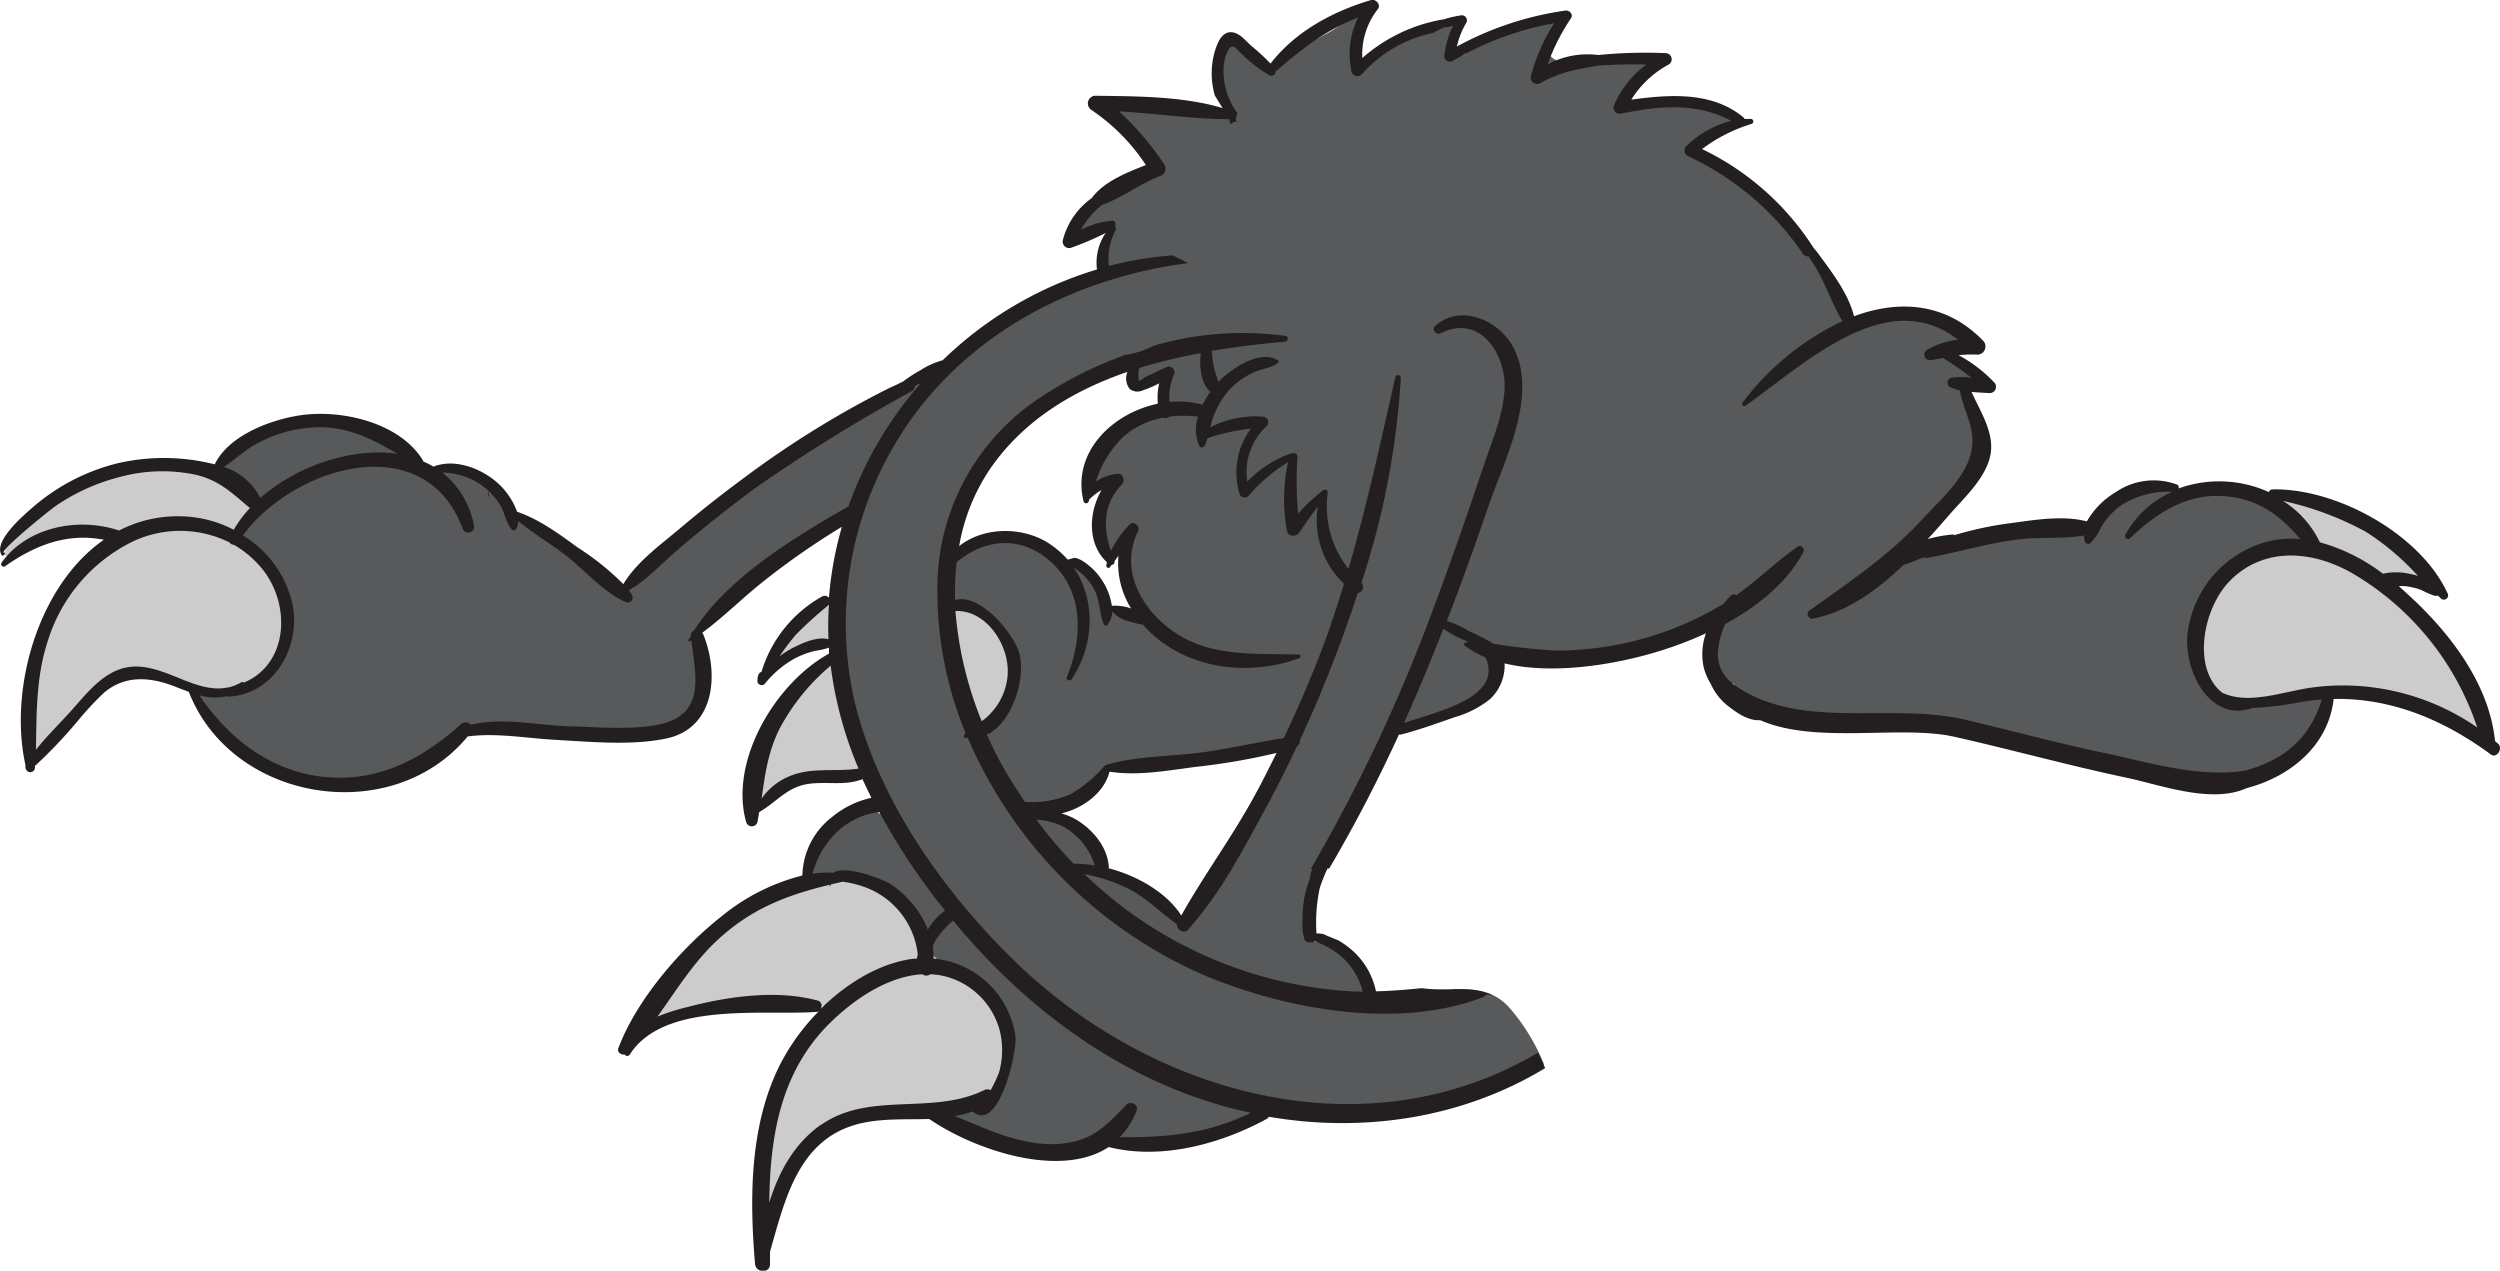 <svg xmlns="http://www.w3.org/2000/svg" viewBox="0 0 322.7 164.02"><defs><style>.cls-1{fill:#58595b;}.cls-2{fill:#ccc;}.cls-3{fill:#231f20;}</style></defs><title>cerberusbody_1</title><g id="Layer_2" data-name="Layer 2"><g id="Layer_1-2" data-name="Layer 1"><path class="cls-1" d="M298.92,89.87c-2.57.25-5.12.67-7.67,1-3.5.47-5.28-.54-7.45-3.29a.87.87,0,0,0-.26-.22,21,21,0,0,1-.77-4.32c-.06-3.16,1.58-6,3.61-8.29a10.63,10.63,0,0,1,6-3.57c1.27-.28,2.46-.31,3.6-.6a1.18,1.18,0,0,0,.92-.29,5.68,5.68,0,0,0,.74-.37.55.55,0,0,0,0-1l-.21-.11a1.45,1.45,0,0,0-.29-.6c-3.59-4.45-11-6.67-16.44-4.43l0-.06a1.3,1.3,0,0,0-.91-.91,6.82,6.82,0,0,0-5.44,1.4c-1.62,1.2-3.22,2.56-4.76,3.88a1.22,1.22,0,0,0-.73-.14q-7.26.7-14.47,1.72a44.5,44.5,0,0,0-9.21,1.85,24,24,0,0,0,2.9-2.81c3.4-4,6.33-7.31,6.69-11.66.79-1.46.23-3.18-.6-4.77-.05-.18-.09-.35-.15-.53a.91.91,0,0,0-.44-.52c-.22-.39-.45-.75-.66-1.1l1.19-.37a3.26,3.26,0,0,0,1.51.15.41.41,0,0,0,.29-.51c-.37-1.45-2.1-2.36-3.28-3.12-.27-.17-.57-.39-.9-.61a3.11,3.11,0,0,0,1.36-.81,1.12,1.12,0,0,0,.69-2,13.77,13.77,0,0,0-8.9-2.4A12.34,12.34,0,0,0,239.21,42c-.24.07-.48.13-.72.21a1,1,0,0,0,0-.6c-1.64-5-5.57-11.65-9.69-15-2.13-1.75-4.69-3.46-7-5-1.35-.94-2.51-1.69-4-1.62a6.94,6.94,0,0,1,.63-.68A13.36,13.36,0,0,0,219.67,18a10.92,10.92,0,0,0,3.55-1.8.7.7,0,0,0,.17-.25l.44,0c.23,0,.43-.32.21-.51-3.41-3-10.6-2.86-15.45-1.3a12.21,12.21,0,0,1,1.16-1.79,21.71,21.71,0,0,1,3.44-3c.8-.61.39-2.23-.76-1.81l-.29.13a1.43,1.43,0,0,0-.42-.09,14.81,14.81,0,0,0-3.58.37h0c-1.09-.78-2.69-.49-3.92-.21a21,21,0,0,0-2.66.75,8.17,8.17,0,0,0-.86.17,1.19,1.19,0,0,0,.13-.25c.08-.19.14-.38.21-.57a2.36,2.36,0,0,1-.95-.64,2.23,2.23,0,0,1-.55-1,3.1,3.1,0,0,0,.38-.5,1,1,0,0,0,.09-.8c.33-.35.65-.7,1-1,.63-.64,0-2-.93-1.6-2.7,1-5.92.81-8.14,2.8a11.5,11.5,0,0,0-2.72,1.78c-.67.63-2.08,0-1.68-1,.26-.61.47-1.33.77-2L188,3.83a.72.72,0,0,0-.41-.28c-2.16-.6-5,1-7,1.78a20.92,20.92,0,0,0-4.87,2.77c0-.28-.06-.56-.08-.84-.07-.89.07-2.26-.57-3a5,5,0,0,0,.63-.81.92.92,0,0,0,0-1c.12-.5-.49-1.07-1-.72L174.5,2a.87.87,0,0,0-.45.26c-1.6,1.76-3.79,2.5-5.82,3.67a11.48,11.48,0,0,0-3.83,2.89c-.6-.47-1.22-.93-1.79-1.39-1-.79-2.23-2.15-3.6-2a.36.36,0,0,0-.34.32,1.19,1.19,0,0,0-.3.18c-1.45,1.23-1.27,3.47-1,5.17a12,12,0,0,0,1.29,3.65,49.23,49.23,0,0,0-5.79-1c-1.28-.14-2.57-.24-3.86-.29s-4.23.57-5.15-.18c-.27-.22-.81-.11-.77.32a1.72,1.72,0,0,0,.63,1.25c.86,1.7,2.74,3,3.82,4.54.63.93,1.16,1.9,1.83,2.77a14.6,14.6,0,0,0-1.94.89,19.07,19.07,0,0,1-2.78,1.26s0,.08,0,.13A11.07,11.07,0,0,0,139,29.14a.79.79,0,0,0,.12.91l0,0c0,.11-.06.21-.07.32s.28.38.47.27a7.5,7.5,0,0,1,3.74-1c-1.19,1.74-2.08,4.26-1.05,5.64a30.6,30.6,0,0,0-3.86,1.91C136,38.5,133.32,39,131,40.34a48.48,48.48,0,0,0-6.79,5.42,32.35,32.35,0,0,0-2.85,2.6,1.17,1.17,0,0,0-.77-.06c-3.35.82-5.73,3.29-8.85,4.58-1.88.78-4.22,1-5.57,2.47-4.88,3.21-10,6.26-14.52,10-4,3.25-9.06,7.06-12.14,11.3-1.89-2.25-4.82-4.18-6.9-5.93-1.7-1.45-3.58-3.2-5.79-3.79a9.81,9.81,0,0,0-3.42-4.47c-1.84-1.34-5-2.92-7.33-1.89a6.76,6.76,0,0,0-2.45-1.16,1,1,0,0,0-.09-.27c-4.38-7.92-20.83-7.09-25,.53a.79.79,0,0,0,.57,1.11l.1.1a13.76,13.76,0,0,1,2.31,1.63c.58.53,1.06,1.24,1.67,1.74a23.75,23.75,0,0,0-1.44,2.11,5.62,5.62,0,0,0-.89,2.15.39.39,0,0,0-.13.52l.19.23a.69.69,0,0,0,.36.42c1.84,2,4.24,2.88,5.27,5.87a19,19,0,0,1,.91,4c0,1.28-.34,2.54-.37,3.83-1.21,1.65-1.52,3.55-3.55,4.7-2.18,1.23-4.51.83-6.79,1.28l-.15-.12a.56.56,0,0,0-.86.49.28.28,0,0,0,0,.35l.06,0,0,0c.17.19.36.37.54.55-.08,2.81,3.77,5.45,5.89,6.73a18.55,18.55,0,0,0,5.23,2.16c6.94,5.18,16.49-.11,22.33-5.15a3.92,3.92,0,0,0,1.93.32c2.52,0,4.79-.63,7.42-.4a61.29,61.29,0,0,0,11.73-.13.9.9,0,0,0,.37.21c3,.83,8.13-.46,9.46-3.59.83-2,.53-6.49-1.36-8.24,2.08-1.81,3.69-4.43,5.56-6.32,2.61-2.65,6-4.12,8.9-6.42h.08a.42.42,0,0,0,.53.11c1.28-.74,2.26-1.81,3.51-2.58a13.31,13.31,0,0,1,2.16-1,47.61,47.61,0,0,0-1.29,7,37.67,37.67,0,0,0-.52,9.55c-.39,4.48.66,9.78,1.91,13.89a22.45,22.45,0,0,0,3.91,7.26,1.2,1.2,0,0,0-.11.47.81.81,0,0,0-.3.23,1.48,1.48,0,0,0-.2.37c-.06-.13-.13-.26-.18-.39a1.21,1.21,0,0,0-1.45-.82l-.11,0h-.1c-1.78.43-3.25,1.92-4.52,3.18a9.52,9.52,0,0,0-2.75,4.64,1.11,1.11,0,0,0,.33,1.21.61.61,0,0,0,.59.54c2.73.1,5.27-.27,7.87.85a11.25,11.25,0,0,1,5.58,5.39,1,1,0,0,0,.74.52,5.57,5.57,0,0,0-.05,3.63c.4,1.22,1,1.25,2.22,1.58a12.06,12.06,0,0,1,5.79,3.36c1.29,1.39,1.75,3.21,2.77,4.69.07.89.1,1.79.11,2.67,0,.45,0,.88,0,1.3a16.33,16.33,0,0,0-1.24,2.43,3.7,3.7,0,0,1-2.64,2.2c-1.49.49-3.31.45-4.55,1.44a.55.55,0,0,0,.11.87,3.16,3.16,0,0,0,1.38.44c5.06,3.15,12.28,4.29,17.94,2a24,24,0,0,0,10,.15c3.07-.64,7.07-1.17,10-2.88a1.19,1.19,0,0,0,.87,0,6,6,0,0,0,1.52-1c6.82,2.38,15.41.46,22.18-2a.47.47,0,0,1,.05.1.63.63,0,0,0,.46.51c2.77.64,5.49-1.06,8-2.18,1.47-.67,3.33-1.26,4.91-2.14a25.89,25.89,0,0,0-4.61-7.48c-2.09-2.16-4.47-2.28-7-2.25a9.81,9.81,0,0,0-2.3,1.38c-1.2-.54-2.66-.29-4-.3s-2.63.08-3.94.07a12.4,12.4,0,0,0-2.68-4.24c-1.25-1.44-3.25-3-5.25-3a13.24,13.24,0,0,0-.29-2.14c-.13-.08-.26-.17-.38-.23a.78.78,0,0,1-.21,0l1.71-7.3a15.81,15.81,0,0,0,2.48-3.49c1.56-2.59,2.67-5.43,4-8.15,1.08-2.24,2.59-4.37,3.57-6.67a20.22,20.22,0,0,0,4.48-1.21,30,30,0,0,0,4.93-1.79c2.35-1.24,4.11-3.37,4-6,5.26,2.07,12,.86,17.22-.59a44.8,44.8,0,0,0,10.27-4.28,10,10,0,0,0-.11,5.4A8,8,0,0,0,223,88.51l.71-.3c2.49,3.31,6.59,4.35,11.1,4.51,3.17,1.17,6.24,1,9.63.62a35.88,35.88,0,0,1,11,.51.91.91,0,0,0,.42.5,24.33,24.33,0,0,0,6.77,2.31c.31.12.61.26.93.37a1.17,1.17,0,0,0,.89,0c2.84.48,5.74.78,8.55,1.42,5.15,1.18,10,2.55,15.08,2.13a7.6,7.6,0,0,1,.5.89,20.63,20.63,0,0,0,3.18-1.13,18.76,18.76,0,0,0,8.13-7.17,1,1,0,0,0,0-1.18C300.44,91.25,300,89.75,298.92,89.87Zm-175-22.82A32.32,32.32,0,0,0,125.33,63c1.42-1.82,2.41-4,3.7-5.95l.06-.1c3.14-2.26,5.87-5,9.25-6.93a52.7,52.7,0,0,1,7.91-3.38,3.65,3.65,0,0,0-.12,2.34.92.92,0,0,0,1.33.51.7.7,0,0,0,.29,0,16.65,16.65,0,0,0,2.75-.73,10.63,10.63,0,0,0-.39,2,6.71,6.71,0,0,0,0,1,24.41,24.41,0,0,0-5.56,3.7c-2.06,1.6-4.16,3.67-3.95,6.4a1.29,1.29,0,0,0-.11.77c0,.29.42.31.6.16h0a.33.33,0,0,0,.2-.09l0,0a5.45,5.45,0,0,1,2.15-.31,12.7,12.7,0,0,0-1.09,2.13c-.7,1.84-.91,5,.6,6.58a.52.52,0,0,0,.77.53,8.87,8.87,0,0,0,1.59-1.27,9.53,9.53,0,0,0,0,3.11,10.63,10.63,0,0,0,2.14,5v0c0,.42,0,.81,0,1.2l-.91-.21c-.88-.19-1.72-.56-2.59-.74a3.55,3.55,0,0,0-1,0,10.07,10.07,0,0,0-.74-2.59c-.68-1.51-2.16-3.17-4-3-2.84-4.11-12.57-4.64-14.87-1.74A14.58,14.58,0,0,1,123.89,67.05Zm7.37,21a9.35,9.35,0,0,1-.55,2.81c-.73.88-1.44,1.77-2.24,2.58-.64.65-1.13.92-1.07,1.92a5.78,5.78,0,0,0,.59,2,3.1,3.1,0,0,0-.92.41c-.85-3.43-2.59-6.62-3.5-10.07a47.84,47.84,0,0,1-1.35-9.33c1.69,0,3.28-.28,5,.48,1.13,1.92,2.92,3.26,3.84,5.38a6.37,6.37,0,0,1,.38,1.24A6.06,6.06,0,0,0,131.26,88.05Zm28.09,21.16a.83.83,0,0,0-.25.15,1,1,0,0,0-.62.74,13.4,13.4,0,0,0-1.93,3.83,29.83,29.83,0,0,0-2.4,4.1c-.39.67-.91,1.36-1.36,2.08-.82-2.09-3.62-4.13-5-5.16a8.52,8.52,0,0,0-5.17-1.94c-.71-3.68-3.83-8.45-8-7.67a10.38,10.38,0,0,0-.4-1,1.37,1.37,0,0,0,.29-.48l.22.07a6.84,6.84,0,0,0,6-2.6c1-.77,1.58-1.69,3-2.25,2.62-1.06,6-.35,8.78-.63,4.32-.41,8.64-1.37,12.94-2.1C163.3,100.57,160.77,104.81,159.35,109.21Z"/><path class="cls-2" d="M320.61,92.52l-.43-.34c.09-3.38-2.5-6.59-4.49-9.11s-5.12-6.69-8.57-8a4.89,4.89,0,0,1,1.22-.24c1.48-.07,3.27.65,4.62-.07a.33.33,0,0,0,.16-.37,2.81,2.81,0,0,0-1.5-1.57c-.38-2.1-3.2-3.17-5-4.12-2-1-3.95-2.06-6-3-1-.46-3.67-1.06-4.42-1.79a.88.88,0,0,0-1.46.85,1.5,1.5,0,0,0,1,1.15,18.4,18.4,0,0,1,3.14,4.62c-1.6-.23-3.44-.28-4.52.63a5.66,5.66,0,0,0-3.18,1.1c-1.68,0-3.05,1.77-4.08,2.94a13,13,0,0,0-3.52,6.91,8.88,8.88,0,0,0,2.31,6.55,2.84,2.84,0,0,0,.49.49,4.42,4.42,0,0,0,4.34,1.06h.55A46.78,46.78,0,0,0,299,89.2c1-.18,2-.3,3-.42,2.72.86,5.63,1.16,8.37,1.92s5.3,2.1,8,2.93a1,1,0,0,0,1.07.29l.31.08C320.55,94.18,321.31,93.14,320.61,92.52Z"/><path class="cls-2" d="M128,128.63c-.85-2.28-4.26-3.43-6.7-3.46a2,2,0,0,0-1.17-2c.83-2.39-1.7-5.73-3.42-7s-5.07-3.49-7.46-2.78c-4.64-.66-9,1.77-13,4.06-4.82,2.82-8.07,7.09-10.86,11.82a13.19,13.19,0,0,0-2.07,1.56c-.3.29-.09,1,.38.91,4.5-.53,8.56-2.55,13.19-2.83,3.77-.23,7.23.57,10.81,1.16-5.79,6.91-9.47,16.1-9.15,25.09,0,.76,1.25,1,1.39.19s.25-1.4.39-2.08a.5.5,0,0,0,.23-.18c2.89-4.06,5-7.25,9.92-9,.54-.19,1.09-.36,1.64-.52,2.85.52,6-.14,8.78-.65,2.3-.41,6.51-.64,7.63-3l0-.09C131.25,136.85,131.35,129.47,128,128.63Z"/><path class="cls-2" d="M100.33,85.4h0a.44.44,0,0,0,.45-.12c.13-.11.23-.24.35-.36a8.08,8.08,0,0,0,2.08-.83c1.26-.58,2.57-.86,3.86-1.34a.9.9,0,0,0,.5-1.17,4,4,0,0,0,0-1.3,5,5,0,0,0-.34-1.59.83.83,0,0,0-.35-.55h0a.63.63,0,0,0-.79-.08,4.13,4.13,0,0,0-.69-.11,1.84,1.84,0,0,0-.57.3,12.91,12.91,0,0,0-2.18,2.19c-1,1.11-2.67,2.86-2.79,4.41A.57.57,0,0,0,100.33,85.4Z"/><path class="cls-2" d="M98.12,103.2c.11-.09.19-.19.29-.28h.15a5.63,5.63,0,0,0,1.93-.92,8.32,8.32,0,0,1,3.64-1.47c2.13-.24,4.28,0,6.38-.59a1.19,1.19,0,0,0,.36-.09h0a1,1,0,0,0,.52-1.62c-.4-2-1.26-4-1.73-6a34.43,34.43,0,0,0-1.28-5.44A1,1,0,0,0,107,85.42c-2,.88-3.56,3.24-4.93,4.91S99.14,93.48,99,95.66a.52.52,0,0,0,0,.22c-.09.2-.19.4-.28.59-.87,1.87-2,4.64-1,6.62A.31.31,0,0,0,98.12,103.2Z"/><path class="cls-2" d="M123.88,78.53a.4.4,0,0,0-.6,0c-2.91,3.58.55,10.64,2.41,14.26a1.28,1.28,0,0,0,2.5.52c.62-2,2-3.45,2.32-5.52a8.52,8.52,0,0,0-.58-4.7C128.86,80.61,126.62,78.56,123.88,78.53Z"/><path class="cls-2" d="M30.2,69.49c.26-.42.49-.87.77-1.3a20.78,20.78,0,0,0,1.63-2.37,1.06,1.06,0,0,0-.34-1.25,1.6,1.6,0,0,0-.19-.29c-6.67-7.45-22.41-4.74-28.28,3a18.43,18.43,0,0,0-1.68,1.53A4.6,4.6,0,0,0,.83,70.46a1.18,1.18,0,0,1-.11.19.56.56,0,0,0,0,.34,2.8,2.8,0,0,0-.09.58.22.22,0,0,0,.22.22,4.64,4.64,0,0,0,2.43-1,15.49,15.49,0,0,1,4.44-1.92,12.82,12.82,0,0,1,4.66-.22c1,.14,1.74.42,2.59.48-1.45,1.37-2.71,3-4,4.45a30.22,30.22,0,0,0-4.62,6C3.87,84.12,3.78,91,3.75,96a.86.86,0,0,0,.21.54.14.14,0,0,0,0,.06.52.52,0,0,0,.76.58c.11-.07.22-.16.33-.24a.79.79,0,0,0,.57-.44A45.41,45.41,0,0,0,9.33,92.4c1.15-1.28,2.64-2.46,3.78-3.8,1.22-.5,2.26-1.44,3.62-1.57s2.92.18,4.34,0c3.06,2,7,3.08,10.31,1.72,2.31-1,5-3.45,5.31-6.13.69-2.37-.15-5.58-1.07-7.54C34.56,72.8,32.67,70.35,30.2,69.49Z"/><path class="cls-3" d="M322.46,96l-.4-.34c-.71-7-5.3-13.26-10.25-18-.69-.66-1.41-1.31-2.17-2a5.63,5.63,0,0,1,.82,0,9.18,9.18,0,0,1,2.07.49,12.9,12.9,0,0,0,1.67.74,1.46,1.46,0,0,0,.5,0l.38.37a.55.55,0,0,0,.86-.66c-3.51-7.67-14.35-13.61-22.62-13.43a.48.48,0,0,0-.45.35,15.52,15.52,0,0,0-11.67-.47.36.36,0,0,0-.17-.49,8.63,8.63,0,0,0-7.86.92,10.46,10.46,0,0,0-3.8,3.82c-3.08-.8-6.59-.21-9.69.21a45.15,45.15,0,0,0-7.42,1.57A.23.23,0,0,0,252,69a17.4,17.4,0,0,0-3.17.58c1-1.06,1.9-2.12,2.78-3.12,1.89-2.17,4.59-4.62,5.27-7.52s-1.19-5.67-2.39-8.35c.81.08,1.62.11,2.36.15a.81.81,0,0,0,.57-1.37,18.08,18.08,0,0,0-4.6-3.52,15.39,15.39,0,0,1,2.46-.07A1.06,1.06,0,0,0,256,44c-4.83-5-10.94-5.31-16.68-3.18-.72-2.86-2.74-5.53-4.43-7.82-.25-.35-.52-.7-.79-1,0,0,0,0,0,0A35.06,35.06,0,0,0,219.7,19.24,20.73,20.73,0,0,1,226.07,16a.33.33,0,0,0-.09-.65c-.27,0-.54,0-.8,0a.46.46,0,0,0-.16-.22c-4.07-3.34-9.47-2.94-14.45-2.27a12.91,12.91,0,0,1,4.84-4.54A.79.79,0,0,0,215,6.86a61.6,61.6,0,0,0-8.7.24,10.88,10.88,0,0,0-6.53,1.21,26.3,26.3,0,0,1,3-5.93c.38-.58-.25-1.13-.81-1A41.26,41.26,0,0,0,188.06,6a9.88,9.88,0,0,1,1.18-3,.66.66,0,0,0-.74-1,13,13,0,0,0-2.12.49l0,0a21.07,21.07,0,0,0-10.53,5,9.43,9.43,0,0,1,2-6.31C178.3.64,177.59-.16,177,0c-4.95,1.46-9.8,4.06-13,8.21a27.24,27.24,0,0,0-2.49-2.3c-.64-.57-1.35-1.48-2.22-1.7-1.6-.4-2.22,1.49-2.56,2.7a10.3,10.3,0,0,0,.08,5.42l1,1.62c-5.15-1.55-11.28-1.52-16.5-1.59a1,1,0,0,0-.48,1.8,25.47,25.47,0,0,1,7.08,7.14c-2.55,1-5.45,2.17-7,4.28A9.58,9.58,0,0,0,137.19,31a.84.84,0,0,0,1.21.93,36.76,36.76,0,0,0,4.32-1.86,6.8,6.8,0,0,0-1.12,4.71,48.81,48.81,0,0,0-19.92,11.72,10.3,10.3,0,0,0-2.92,1.32,17.15,17.15,0,0,0-2.17,1.41l-.45.22c-.41.21-.83.41-1.26.59h0a124.19,124.19,0,0,0-19,11.76c-2.85,2.1-5.64,4.31-8.34,6.6-2.39,2-5.4,4.19-7.08,7a34.52,34.52,0,0,0-5.89-4.73c-2.37-1.73-5-3.66-7.82-4.61a9.28,9.28,0,0,0-3.62-4.57c-2.05-1.38-4.84-2.18-7.18-1.26a12.34,12.34,0,0,0-1.31-.66.45.45,0,0,0-.07-.18c-2.91-4.71-10-6.44-15.22-5.86-3.91.44-9.77,2.51-11.63,6.41a26.62,26.62,0,0,0-12.67-.11,26.36,26.36,0,0,0-11,5.81C3,66.55-1,70,.25,71.69a.13.13,0,0,0,.19,0l.2-.17s0-.07,0-.1l-.12-.13a0,0,0,0,0-.07.06c-.25-.51,6.2-5.69,6.68-6a25.9,25.9,0,0,1,8.45-3.81,20.84,20.84,0,0,1,9.68-.26c3.17.76,4.75,2.44,7,4.3a15.22,15.22,0,0,0-2.09,2.8,15.27,15.27,0,0,0-5.28-1.63,16.56,16.56,0,0,0-9.53,1.73C10.15,66.71,3.47,68,.19,72.65a.33.33,0,0,0,.45.45c4-2.81,8.1-4.33,12.77-3.43C4.89,75.58,1.11,89,3.29,98.78a.39.39,0,0,0,0,.24c0,.08,0,.16.05.24a.6.6,0,0,0,1.17-.16,1.85,1.85,0,0,0,0-.23,62.33,62.33,0,0,0,5.9-6.26,41.81,41.81,0,0,1,2.88-3.07c2.74-2.45,6.07-2.18,9.29-.92.6.24,1.2.47,1.79.68,5.56,14.25,26.22,17.59,36,5.76,3.67-.49,7.48.22,11.2.43,4.62.26,9.85.78,14.42-.16C92.3,94,92.84,87,90.79,81.91a1.14,1.14,0,0,0-.15-.23c2.72-2,5.1-4.4,7.72-6.49A96.3,96.3,0,0,1,108.67,68,46.3,46.3,0,0,0,107,77.16a.71.71,0,0,0-.86-.18,16.65,16.65,0,0,0-7.82,9.66v.06c-.48.2-.52.62-.56,1.18a.56.56,0,0,0,.95.4,12.94,12.94,0,0,1,4-3.35,11.52,11.52,0,0,1,2.5-.92A8.91,8.91,0,0,0,107,83.6c0,.1,0,.19,0,.29s0,.32,0,.48c-7,3.89-12.9,13.93-10.68,21.76a.76.76,0,0,0,1.45,0c.08-.44.15-.87.22-1.3,2.33-1.34,3.65-3.35,6.63-3.68,2.3-.26,4.57.28,6.71-.58.37.81.75,1.61,1.15,2.41a11.92,11.92,0,0,0-5,2.42,9.79,9.79,0,0,0-3.91,7.61,26.84,26.84,0,0,0-10.52,5.34c-5.19,4.11-10.87,10.68-13.23,16.94-.2.52.34.9.8.82a.4.4,0,0,0,.68,0c4.42-6.89,17.22-5,24.07-5.49a.65.65,0,0,0,.34-.11,27.91,27.91,0,0,0-5.07,7c-3.88,7.79-3.9,17.14-3.18,25.62.1,1.22,2,1.26,1.93,0,0-.52,0-1,0-1.55,2-7,3.77-14.9,12-16.64,2.79-.59,5.71-.41,8.55-.5,6.07,4.13,17,7.69,23.17,3.62,6.76,1.71,14.46-.39,20.4-3.63a.75.75,0,0,0,.28-.28c12.23,2.11,25,.19,35.66-6.28-.29-.66-.6-1.32-.92-2-22.25,13.16-49.78,5.49-67.6-11.86-9.16-8.92-17.44-20.65-20.56-33.19a45.34,45.34,0,0,1,7.12-36.53c8.37-11.81,21.76-18.49,35.87-20.33-.64-.34-1.3-.65-2-1a46.83,46.83,0,0,0-8.23,1.37,8.09,8.09,0,0,1,.88-4.64.4.4,0,0,0-.12-.52.41.41,0,0,0-.29-.68,11,11,0,0,0-4.06,1.16,10.36,10.36,0,0,1,2.68-3.18c2.56-.92,5-2.78,7.51-3.74a1,1,0,0,0,.59-1.45,36.54,36.54,0,0,0-5.88-6.9c4.75.25,9.47,1,14.18,1a6.35,6.35,0,0,1,.23.65,1.79,1.79,0,0,1,.28-.2,1,1,0,0,1,.5-.13v0a.83.83,0,0,1-.11-.47.54.54,0,0,0,.1-.39.67.67,0,0,1,.13-.21,9,9,0,0,1-1.81-5.75,5.59,5.59,0,0,1,.64-2.5c.65-.88,1,0,1.76.64a17,17,0,0,0,3.54,2.7.53.53,0,0,0,.77-.51l.12-.06c3.35-2.93,6.5-5.33,10.53-6.89a10.65,10.65,0,0,0-.84,7,.79.79,0,0,0,1.3.35A16.73,16.73,0,0,1,185,4.25c.42-.25.86-.46,1.3-.69l1.19-.13a12.27,12.27,0,0,0-1.05,3.68.72.72,0,0,0,1,.8A39.29,39.29,0,0,1,200.61,3a24.42,24.42,0,0,0-3,6.8.84.84,0,0,0,1.21.94c2.45-1.44,4.88-1.81,7.47-2.28,2.07-.12,4.14-.19,6.22-.14a13.12,13.12,0,0,0-4.14,5.17.81.81,0,0,0,.9,1.17c5-1,9.65-1.46,14.2.94a12.72,12.72,0,0,0-5.8,3.26.81.81,0,0,0,.16,1.27,36.55,36.55,0,0,1,14.88,12.61.8.8,0,0,0,.73.36c.23.32.45.64.66,1,1.48,2.31,2.3,5,3.72,7.36A34.51,34.51,0,0,0,224.91,52c-.17.22.16.54.38.38,7.55-5.29,18.24-15.7,27.44-8.53a10,10,0,0,0-4,1.32.72.72,0,0,0,.55,1.31l1.52-.27a39.69,39.69,0,0,1,3.69,2.56,8.63,8.63,0,0,0-2.64,0,.66.66,0,0,0-.16,1.19,6.62,6.62,0,0,0,1.28.42c.47,2.65,2,4.81,1.55,7.56-.53,3.49-3.92,6.42-6.3,9-4.41,4.8-9.38,8.09-14.61,11.84a.58.58,0,0,0,.44,1.06c4.41-.85,8.27-3.67,11.66-6.93a15.23,15.23,0,0,0,2.09-.78l.54-.19a.66.66,0,0,0,.44.07c4-.7,7.9-1.95,12-2.41,2.71-.3,5.54,0,8.22-.48a2.63,2.63,0,0,0,.09.74.47.47,0,0,0,.78.21A7.82,7.82,0,0,0,271.24,68,9.06,9.06,0,0,1,274,65.1a11.32,11.32,0,0,1,6.4-1.62A12.62,12.62,0,0,0,274.36,69a.39.39,0,0,0,.61.47c3.15-3.1,7.1-5.66,11.71-5.45s7.58,2.42,10.24,5.56a13.22,13.22,0,0,0-3.7.2,14,14,0,0,0-10.87,12.14c-.43,4.86,3,11.4,8.41,9.46a43.44,43.44,0,0,0,6.49-.81c.82-.13,1.64-.21,2.44-.27-1.67,5.44-5.35,7.93-9.86,9.16-5.95,1-12.7-1.12-18.54-2.34s-11.71-2.83-17.58-4.21c-9.91-2.34-21.56,1.59-30.13-4.7l.09,0a4.57,4.57,0,0,1-1.89-4.38,10.41,10.41,0,0,1,.92-3.29c4.21-2.29,8-5.36,10.08-9.27.22-.43-.26-1-.72-.72-2.78,1.93-5.17,4.34-7.95,6.28a.48.48,0,0,0-.63,0c-.36.34-.7.71-1,1.1a41.38,41.38,0,0,1-10.18,4.44,41.8,41.8,0,0,1-11.4,1.61,76.81,76.81,0,0,1-8.1-.88,32.27,32.27,0,0,0-3.26-1.67,11.16,11.16,0,0,0-2.79-1.26q2.76-7.14,5.22-14.4c2-5.93,6.56-14.41,3.5-20.68-1.81-3.71-6.87-6-10.22-3-.52.47.14,1.21.71.93,5.13-2.58,8.48,2.79,8.25,7.24-.17,3.31-1.6,6.62-2.65,9.73-2,5.89-4,11.77-6.19,17.6a212.47,212.47,0,0,1-16.18,34.57h.18a6.38,6.38,0,0,0-.31,1.29,14.07,14.07,0,0,0-.93,5.5,5.39,5.39,0,0,0,0,1.06,3,3,0,0,0,.19.88l0,.18a.71.71,0,0,0,.82.57l.1,0a.47.47,0,0,0,.48-.15c.3.15.63.27,1,.43a10.9,10.9,0,0,1,2.59,1.69A9.13,9.13,0,0,1,175.9,128c-1.08,0-2.15-.06-3.25-.17a54.09,54.09,0,0,1-32.67-15,22.32,22.32,0,0,1,5.62,1.85c2.34,1.18,4.05,3,6.16,4.51a.33.33,0,0,0,.16.07c-.06.74.88,1.39,1.47.72a54.77,54.77,0,0,0,6-8.47,6.48,6.48,0,0,1,.46-.81c1.37-2.36,2.66-4.77,3.91-7.09s2.49-4.82,3.65-7.28a.78.78,0,0,0,.38-.78c1.35-2.92,2.63-5.88,3.81-8.87,1.31-3.31,2.54-6.7,3.67-10.14a.8.8,0,0,0,.47-1.34l0,0a103.49,103.49,0,0,0,5.08-26.44.36.36,0,0,0-.7-.1c-1.9,8.34-3.68,16.62-6.06,24.77a13,13,0,0,1-2.67-9.87c0-.36-.41-.43-.63-.26a24.5,24.5,0,0,0-3.2,3,45.83,45.83,0,0,1-.08-7.32.5.5,0,0,0-.79-.4.38.38,0,0,0-.21,0A14.29,14.29,0,0,0,161,62.18,8.05,8.05,0,0,1,163.5,55a.72.72,0,0,0-.51-1.22,12.61,12.61,0,0,0-6.76,1.38,11.13,11.13,0,0,1,2.4-4.79,10.37,10.37,0,0,1,3.16-2.29c1-.48,2.26-.54,3.16-1.22a.2.2,0,0,0,0-.34c-2.31-1.49-6.1,1.12-7.7,2.79-.14-.56-.37-1.1-.5-1.67a13.3,13.3,0,0,1-.33-2.35c3.19-.54,6.38-.91,9.44-1.19.38,0,.54-.66.1-.73a40.87,40.87,0,0,0-17,1.24,12.09,12.09,0,0,1-3.57,1.18h-.12l-1.19.46a.6.6,0,0,1-.21.08,50.57,50.57,0,0,0-9.62,5A29.39,29.39,0,0,0,121,76.4a47.81,47.81,0,0,0,3.65,18.24l-.18.17a.26.26,0,0,0,.12.43l.32,0a58.75,58.75,0,0,0,29.9,30.37c10.58,4.61,25.5,7.43,36.64,3.09a1.09,1.09,0,0,0,.41-.32l.74.07c-2.78-1.3-5.92-.43-9.06-.9-2,.2-3.94.36-5.93.41a9.62,9.62,0,0,0-3.41-5.58,12.3,12.3,0,0,0-1.44-1c-.53-.21-1.07-.42-1.63-.67a1.36,1.36,0,0,1-.2-.11,3.58,3.58,0,0,0-1-.11,21.33,21.33,0,0,1,.43-5.88,22.87,22.87,0,0,1,1-2.51l.22,0a189,189,0,0,0,9-17.3.58.58,0,0,0,.32,0c2.33-.6,4.63-1.45,6.89-2.23a13,13,0,0,0,4.5-2.29,5.91,5.91,0,0,0,1.92-4.65c6,1.46,13.62.22,18.67-1.2a49.2,49.2,0,0,0,7.32-2.68,8,8,0,0,0-.3,4.32,7.65,7.65,0,0,0,.94,2.23,7.41,7.41,0,0,0,2.44,3c1.06.83,2.51,1.77,3.92,1.66,7.2,3.16,18.14.58,25.05,2.14,7.43,1.67,14.76,3.71,22.21,5.28,4.42.93,11,3.42,15.54,1.35,5.64-1.47,10.56-5.49,11.23-11.51,7.4-.14,14.13,2.65,20.23,7.12C322.21,98,323.15,96.69,322.46,96ZM106.94,82.52c-1.46-.41-3.37.49-4.62,1.12a11.4,11.4,0,0,0-1.7,1.08,31.16,31.16,0,0,1,2.1-2.78A50.24,50.24,0,0,1,107,78.07C106.9,79.54,106.88,81,106.94,82.52Zm-1.33,46.65c-5.35-1.47-11.7-.55-17,.85a26.15,26.15,0,0,0-3.74,1.2c2.37-3.3,4.51-6.8,7.51-9.66,4.48-4.26,9.15-6,14.72-7.36a1.62,1.62,0,0,0,0,.19,0,0,0,0,0,.08,0,.56.56,0,0,1,.07-.23l1.51-.35a13.83,13.83,0,0,1,2.88.7,10.51,10.51,0,0,1,6.82,8.61c0,.21-.09.42-.12.63-.14,0-.28,0-.41,0-4.37.55-8.61,3.14-12,6.48A.7.7,0,0,0,105.61,129.17Zm.37,16c-3.4,2.38-5.47,6.08-6.68,10.06.09-8.32,1.37-16.58,7.51-22.86,3.07-3.13,7.64-6.37,12.26-6.61a.81.81,0,0,0,1,0,9.21,9.21,0,0,1,2.62.47,9.86,9.86,0,0,1,6.36,6.8,10.59,10.59,0,0,1-.1,5.42,19.2,19.2,0,0,1-1.08,2.27.88.88,0,0,0-.85,0C120.35,144,112.22,140.82,106,145.19Zm18.68-24.43c8.84,10.18,20.31,18.43,33.39,22.07,1.13.32,2.26.58,3.4.83-5.58,2.74-10.92,3.19-16.91,3.15a10,10,0,0,0,2.18-3.44c.29-.76-.8-1.29-1.32-.76-1.8,1.82-3.3,3.63-5.8,4.48-3.11,1.06-6.34.62-9.43-.32-2.37-.72-4.63-1.8-6.95-2.68a14.49,14.49,0,0,0,2.33-.6c3.36,2.89,5.74-7.67,5.53-9.64a11.73,11.73,0,0,0-10.58-10.09,8.08,8.08,0,0,0-.11-1.63,8.44,8.44,0,0,1,.47-.89,12.8,12.8,0,0,1,2.17-2.4C123.57,119.49,124.11,120.13,124.66,120.76Zm-2.66-3.2a7.66,7.66,0,0,0-2.22,2.43,13.08,13.08,0,0,0-4.7-5.77c-1.06-.72-5.92-2.6-7.52-1.54a14,14,0,0,0-2.67.11,11.29,11.29,0,0,1,3.87-6,9.73,9.73,0,0,1,3.45-1.72c.45-.12.89-.16,1.3-.24A83.73,83.73,0,0,0,122,117.56ZM28.91,60.27c1.15-.75,2.15-1.7,3.34-2.47a17,17,0,0,1,7.26-2.54c4.86-.56,8.13,1.22,11.84,3.33-5.91-.89-13.07,1.56-17.75,5.69A8.06,8.06,0,0,0,28.91,60.27ZM14.55,86.78c-2.08,1.08-3.62,3-5.16,4.74S6.1,94.93,4.64,96.78c.09-4.79,0-9.43,1.56-14.14a21.29,21.29,0,0,1,10.85-12.7,14.33,14.33,0,0,1,12.6.09.6.6,0,0,0,.54.29A13.55,13.55,0,0,1,33.48,73c4.18,4.65,3.86,12.67-2,15.11a.34.34,0,0,0-.41,0,6.31,6.31,0,0,1-1.5.61l-.11,0C24.55,89.83,19.81,84.05,14.55,86.78Zm96.27,12.43c-3,.46-6.11-.23-8.94,1a8,8,0,0,0-3.57,2.88c.44-3.14.83-6.13,2.39-9.17a27.67,27.67,0,0,1,6.52-8A50.1,50.1,0,0,0,110.82,99.21Zm-1.32-33.8-.06,0c-6.77,3.88-15.5,9.11-19.87,16a.62.62,0,0,0-.39.66c-.11.18-.23.36-.33.54a.12.12,0,0,0,.16.16l.22-.15c.57,4.75,2,9.86-4.68,11-3.61.59-7.64.22-11.28.12s-8.54-1.18-12.45-.2a1,1,0,0,0-1.29-.09q-.89.8-1.8,1.53l-.28.22c-4.71,3.67-10,5.87-16.3,5-6.63-.93-11.78-5.07-15.42-10.46a7,7,0,0,0,3.59.11.61.61,0,0,0,.28.07c5.73-.37,9.12-6.21,8.22-11.61a13.89,13.89,0,0,0-6.48-9.2c6.69-9,23.48-13.94,28.36-.92a.76.76,0,0,0,1.47-.41A11.48,11.48,0,0,0,57.11,61a9.11,9.11,0,0,1,4.82,1.47,8.58,8.58,0,0,1,2.67,2.79c.57,1,.69,2.12,1.38,3a.39.39,0,0,0,.67,0,3.05,3.05,0,0,0,.26-1c1.86,1.56,4,2.82,5.93,4.28,2.5,1.9,5,4.88,7.88,6.16a.64.64,0,0,0,.86-.87c-.12-.22-.27-.42-.41-.64,2.28-1.27,4.08-3.31,6.06-5C90.54,68.32,94,65.58,97.49,63A219.38,219.38,0,0,1,117.67,50.5a.71.71,0,0,0,.4-.67l.82-.4A48.77,48.77,0,0,0,109.5,65.41ZM162,102.6c-2.9,5.36-6.55,10.28-9.52,15.57-1.87-2.93-5.59-5.09-9.35-6.09-.06-2.77-2.27-5.27-4.62-6.51A9.41,9.41,0,0,0,137,105c2.87-.7,5.52-2.68,6.22-5.39,3.62.57,7.51-.15,11.11-.62a84.54,84.54,0,0,0,10.45-1.8C163.87,99,163,100.8,162,102.6ZM147.06,47.5A69.89,69.89,0,0,1,155,45.58c-.21,1.76,0,3.89,1.23,5a11.57,11.57,0,0,0-1,1.66,11.52,11.52,0,0,0-4.27-.35,7.42,7.42,0,0,1,.54-3.47.73.73,0,0,0-1-1c-.56.25-1.12.52-1.68.79l-1.12.53c-.58.52-.82.54-.71.06A2.63,2.63,0,0,1,147.06,47.5ZM127.88,60.41c4.33-6.22,10.67-10,17.65-12.41a2.2,2.2,0,0,0,.29,2.2,1.6,1.6,0,0,0,1.66.2,15,15,0,0,0,2.15-.92,8,8,0,0,0-.17,2.63c-5.86,1.21-11.15,6.26-9.59,12.62a.35.35,0,0,0,.66,0l.12-.37.07,0a6.87,6.87,0,0,1,1.47-1.1c-1.71,2.91-1.83,7,.69,9.31,0,.14-.06.27-.09.42s.26.48.45.25l.24-.31a.43.43,0,0,0,.39-.51c.17-.23.34-.45.5-.68A11.07,11.07,0,0,0,146,78.54a6,6,0,0,0-2.48-.34,8.25,8.25,0,0,0-1.26-3.29,8.11,8.11,0,0,0-2.11-2.22,3.59,3.59,0,0,0-1.35-.68c-.38,0-.59.19-1,.21l0,0a11.75,11.75,0,0,0-2.55-2.17c-3.47-2.15-8.38-2-11.44.44A25.49,25.49,0,0,1,127.88,60.41Zm-4.55,18.46c4.06-.16,7.12,4.58,6.72,8.47a8.12,8.12,0,0,1-2.33,4.9,6.91,6.91,0,0,1-1,.85A47.61,47.61,0,0,1,123.33,78.87Zm5.1,18.19c-.36-.73-.7-1.47-1-2.23,3.3-1.67,4.95-7.21,4.18-10.37-.65-2.64-5.16-8-8.32-7a34.6,34.6,0,0,1,.19-4.89c3.35-2.8,7.78-3.55,11.64-.49,4.81,3.81,4.74,10.11,2.58,15.34-.16.37.42.56.62.26,3-4.47,3.16-10.41.14-14.6a2.33,2.33,0,0,0,.45.41A7.78,7.78,0,0,1,141,75.66c1,1.55.83,3.25,1.45,4.88a.3.3,0,0,0,.54.07,2.92,2.92,0,0,0,.58-1.69,4.06,4.06,0,0,0,2.21,1.29,10,10,0,0,0,1.75.42,15.48,15.48,0,0,0,1.84,1.78c5.09,4.13,12.34,4.77,18.36,2.54a.24.24,0,0,0-.07-.46c-4.87-.15-10.09.28-14.57-2-4.91-2.53-8.94-8.31-6.2-13.89.33-.68-.54-1.49-1.11-.86a13.64,13.64,0,0,0-2.38,3.36c-1.06-3-1-6.1,1.43-8.59.44-.45.16-1.43-.56-1.35a6.08,6.08,0,0,0-2.82,1,14,14,0,0,1,3.42-5.66,10.52,10.52,0,0,1,5.32-2.59.67.67,0,0,0,.76-.13,15.19,15.19,0,0,1,3.69,0,5.09,5.09,0,0,0,.18,3.78c.17.33.6.19.72-.1s.22-.59.32-.89a24.87,24.87,0,0,1,5.59-1.23A9.48,9.48,0,0,0,160,63.74a.7.7,0,0,0,1.26.16,20.6,20.6,0,0,1,5-4.23,22.43,22.43,0,0,0-.13,8.87c.13.79,1.21.77,1.58.21q1.16-1.73,2.4-3.39a11.27,11.27,0,0,0,3.38,10c-1,3.17-2,6.32-3.24,9.44-1.38,3.55-2.9,7-4.53,10.47-3.36.52-6.69,1.29-10.06,1.78-4.23.63-8.84.46-12.93,1.7l0,0a.55.55,0,0,0-.14.09l0,0h0a17.55,17.55,0,0,1-4.39,3.67,12.63,12.63,0,0,1-5.89,1A55.82,55.82,0,0,1,128.43,97.06Zm5.36,8.75a8.2,8.2,0,0,1,3.65,1,8.64,8.64,0,0,1,3.87,4.9,17.47,17.47,0,0,0-2.74-.23A55.86,55.86,0,0,1,133.79,105.81Zm47.43-12.48c1.8-4,3.49-8.08,5.09-12.18a11.88,11.88,0,0,0,2.8,1.51l.51.27h-.4a.23.23,0,0,0-.12.43,11.86,11.86,0,0,0,2.65,1.5C194.13,90.09,185.35,91.87,181.22,93.33ZM294.69,64.66a40,40,0,0,1,10.72,4,33,33,0,0,1,6.7,5.68,9.18,9.18,0,0,0-1.15-.28,7.66,7.66,0,0,0-3.37,0A24,24,0,0,0,299.45,70,12.89,12.89,0,0,0,294.69,64.66Zm11.85,24.1a30,30,0,0,0-8.2,0c-3.61.49-8.06,2.27-11.49.66-3.94-3.09-2.55-11,1.13-14.59,4.43-4.34,10.65-3.71,15.68-.82a36.29,36.29,0,0,1,16.1,19.89A30.53,30.53,0,0,0,306.54,88.76Z"/><path class="cls-3" d="M63,63.5c0,.19,0,.38,0,.57a0,0,0,0,0,.08,0c0-.19,0-.38,0-.57A0,0,0,0,0,63,63.5Z"/></g></g></svg>